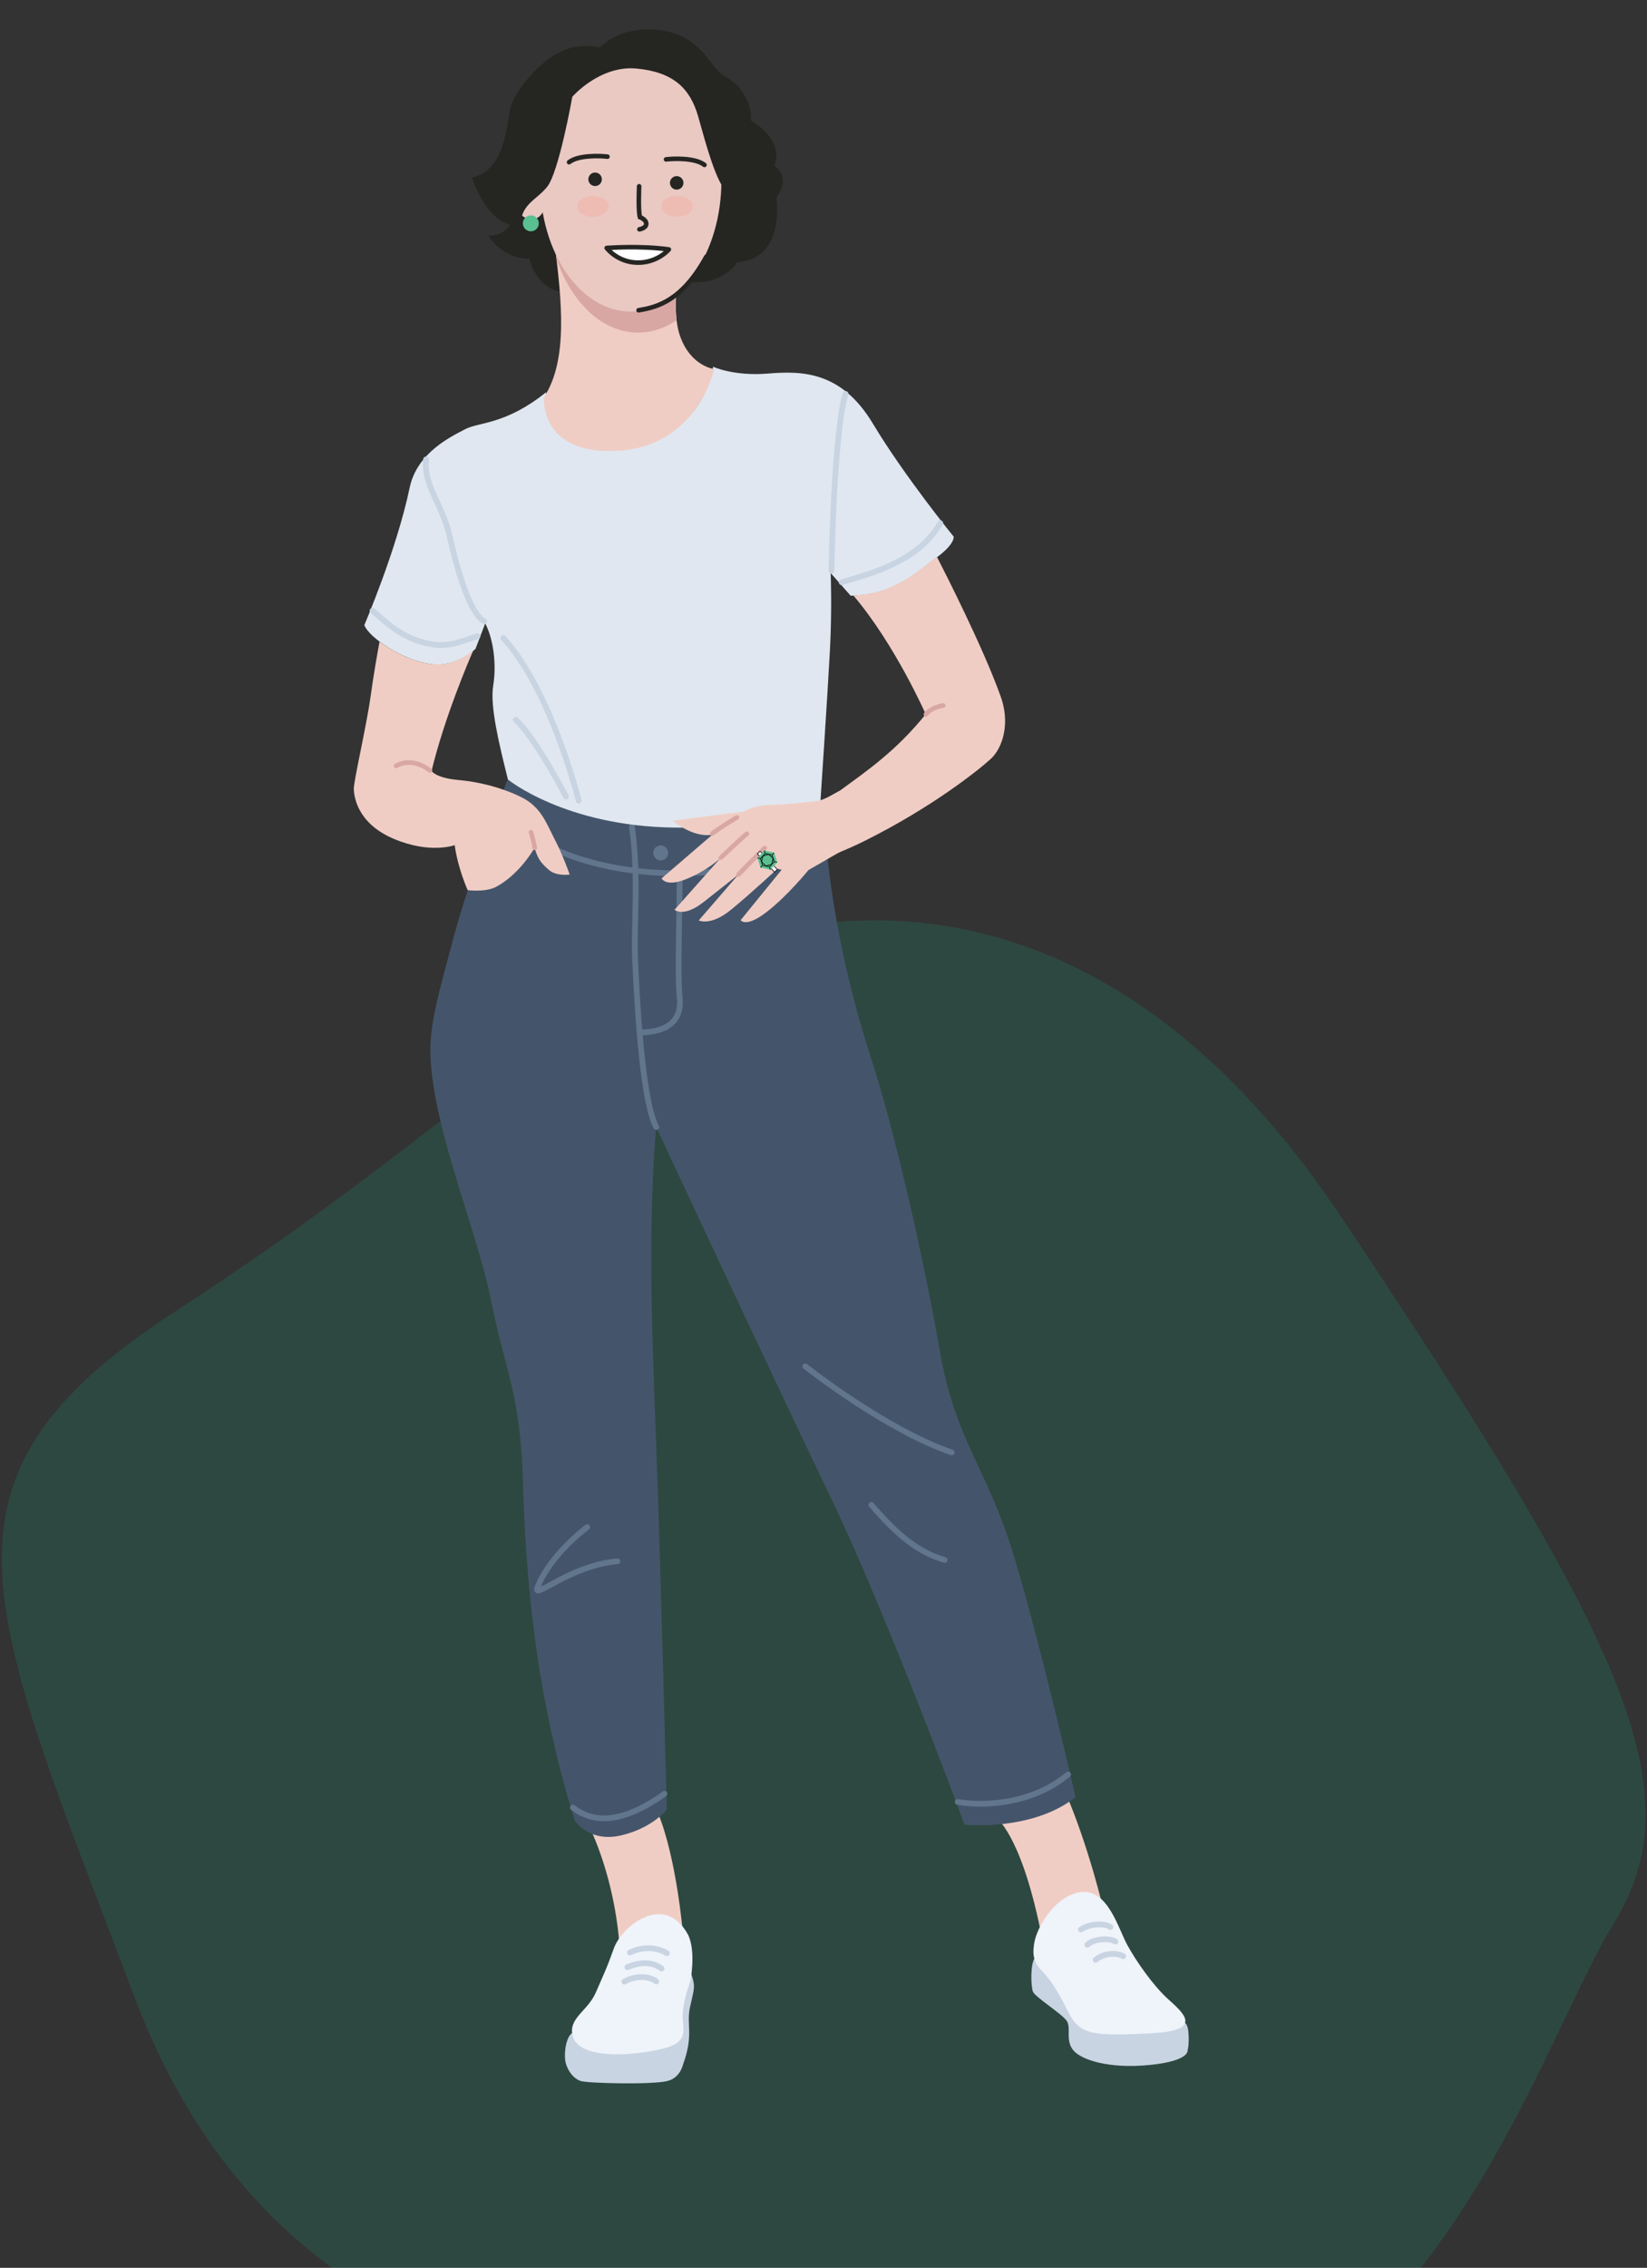 <svg width="675" height="929" viewBox="0 0 675 929" fill="none" xmlns="http://www.w3.org/2000/svg">
<rect x="0" y="0" width="675" height="929" fill="#333333" stroke="none"/>
<g clip-path="url(#clip0_9982_2676)">
<path fill-rule="evenodd" clip-rule="evenodd" d="M279.248 394.163C291.322 389.116 430.621 320.782 549.069 497.631C667.516 674.479 694.564 734.085 661.145 788.338C627.725 842.591 578.75 1017.54 425.178 1001.11C271.605 984.674 117.381 982.284 55.406 818.792C-6.569 655.299 -33.824 605.692 72.417 536.825C178.658 467.959 221.836 418.159 279.248 394.163Z" fill="#01E59E" fill-opacity="0.12"/>
<path d="M241.844 748.916C247.298 760.657 252.268 777.484 253.769 795.496L279.789 791.076C279.789 791.076 277.204 761.057 269.698 742.778L241.86 748.916H241.844Z" fill="#F0CDC4"/>
<path d="M407.918 744.28C407.918 744.28 418.159 750.701 426.349 790.393L452.552 783.572C452.552 783.572 446.414 756.554 436.039 732.806L407.935 744.263L407.918 744.28Z" fill="#F0CDC4"/>
<path d="M208.129 319.088C208.129 319.088 192.617 358.847 186.062 383.396C179.507 407.962 175.871 420.137 176.422 432.878C177.689 462.897 195.887 505.292 201.357 533.126C206.811 560.961 213.183 570.417 214.284 605.907C215.368 641.379 218.287 690.328 235.567 745.814C235.567 745.814 241.571 754.986 254.664 751.834C267.758 748.699 273.295 741.194 273.295 741.194C273.295 741.194 271.043 653.654 269.409 605.356C267.774 557.058 265.039 510.662 268.858 461.53C268.858 461.53 316.344 563.329 339.996 612.444C363.647 661.559 395.304 747.448 395.304 747.448C395.304 747.448 422.775 750.4 440.789 736.207C440.789 736.207 426.962 675.401 415.686 637.911C404.411 600.436 391.668 590.964 385.113 553.122C378.558 515.281 366.549 462.881 357.092 433.779C347.635 404.677 339.095 367.903 337.277 327.877C337.277 327.877 307.321 342.686 265.423 337.366C223.524 332.046 208.112 319.088 208.112 319.088H208.129Z" fill="#44556B"/>
<path d="M283.238 808.403L264.958 809.22L264.124 833.386L234.818 832.619C232.016 833.92 231.065 840.941 231.716 844.427C232.366 847.912 234.951 851.515 238.02 852.482C241.089 853.432 267.026 854.016 273.364 852.515C276.4 851.798 278.168 849.847 279.202 847.712C279.202 847.712 279.202 847.695 279.202 847.679C279.519 847.012 279.769 846.345 279.952 845.677C284.406 833.353 281.22 829.584 282.771 822.329C284.406 814.691 285.223 814.057 283.221 808.403H283.238Z" fill="#C8D4E2"/>
<path d="M251.579 798.132C254.765 789.193 272.228 774.85 281.969 792.495C285.421 799.583 282.886 811.874 282.886 811.874C282.886 811.874 280.618 817.428 279.884 823.799C279.15 830.169 283.253 835.89 273.146 838.808C263.055 841.727 237.936 844.629 234.75 834.255C232.665 826.7 240.838 823.982 244.207 816.16C247.576 808.339 248.393 807.071 251.579 798.149V798.132Z" fill="#EFF3FA"/>
<path d="M424.096 802.035C422.228 804.587 422.495 813.559 423.312 815.811C424.129 818.062 435.421 825.05 437.239 827.919C439.057 830.787 436.555 835.807 439.825 839.826C443.094 843.846 454.569 847.565 471.215 845.897C487.861 844.229 486.71 839.86 486.71 839.86C486.71 839.86 487.26 838.425 487.16 834.439C487.06 830.454 486.477 829.186 485.326 828.335L424.113 802.035H424.096Z" fill="#C8D4E2"/>
<path d="M423.898 795.845C424.932 789.391 432.654 776.083 443.362 775.065C454.07 774.048 458.29 789.908 461.96 796.663C465.629 803.417 472.534 813.24 478.472 818.693C484.41 824.147 494.368 831.869 471.383 832.953C448.399 834.037 442.595 833.903 437.808 824.214C433.038 814.524 430.119 810.488 426.483 806.819C424.081 804.401 423.681 801.232 423.681 801.232C423.681 801.232 423.264 799.664 423.881 795.845H423.898Z" fill="#EFF3FA"/>
<path d="M258.141 799.849C264.229 796.931 269.783 798.031 273.335 800.116" stroke="#C8D4E2" stroke-width="2.345" stroke-miterlimit="10" stroke-linecap="round"/>
<path d="M257.141 805.853C262.328 803.585 267.332 803.585 271.151 806.403" stroke="#C8D4E2" stroke-width="2.345" stroke-miterlimit="10" stroke-linecap="round"/>
<path d="M255.852 811.773C260.305 809.222 265.943 809.322 268.945 811.69" stroke="#C8D4E2" stroke-width="2.345" stroke-miterlimit="10" stroke-linecap="round"/>
<path d="M442.988 790.393C446.941 787.808 453.013 787.875 455.064 789.376" stroke="#C8D4E2" stroke-width="2.345" stroke-miterlimit="10" stroke-linecap="round"/>
<path d="M445.625 796.681C448.144 794.162 454.832 793.745 457.15 795.38" stroke="#C8D4E2" stroke-width="2.345" stroke-miterlimit="10" stroke-linecap="round"/>
<path d="M449 802.849C452.82 799.714 458.007 799.981 460.325 801.349" stroke="#C8D4E2" stroke-width="2.345" stroke-miterlimit="10" stroke-linecap="round"/>
<path d="M258.984 338.7C261.853 358.079 259.718 379.543 260.252 391.968C260.786 404.393 262.837 450.773 268.992 461.696" stroke="#61758C" stroke-width="2.345" stroke-linecap="round" stroke-linejoin="round"/>
<path d="M227.781 348.023C227.781 348.023 257.154 363.233 303.355 355.595" stroke="#61758C" stroke-width="2.345" stroke-linecap="round" stroke-linejoin="round"/>
<path d="M240.656 625.568C228.28 635.208 222.276 644.847 220.274 650.318C218.273 655.771 233.551 641.228 253.032 639.577" stroke="#61758C" stroke-width="2.345" stroke-linecap="round" stroke-linejoin="round"/>
<path d="M330.008 559.695C330.008 559.695 362.582 585.529 390.053 594.985" stroke="#61758C" stroke-width="2.345" stroke-linecap="round" stroke-linejoin="round"/>
<path d="M357.109 616.463C368.034 629.204 376.574 635.925 387.132 639.027" stroke="#61758C" stroke-width="2.345" stroke-linecap="round" stroke-linejoin="round"/>
<path d="M278.553 357.714C278.553 374.641 277.602 400.425 278.553 408.613C279.503 416.802 275 422.806 262.457 422.939" stroke="#61758C" stroke-width="2.345" stroke-linecap="round" stroke-linejoin="round"/>
<path d="M270.78 352.459C272.475 352.459 273.849 351.085 273.849 349.39C273.849 347.695 272.475 346.321 270.78 346.321C269.085 346.321 267.711 347.695 267.711 349.39C267.711 351.085 269.085 352.459 270.78 352.459Z" fill="#61758C"/>
<path d="M208.165 319.288C204.479 304.545 200.759 289.202 202.127 280.88C203.495 272.558 202.394 262.184 198.858 255.363L194.905 265.737C194.905 265.737 187.666 273.508 176.341 272.007C165.016 270.506 151.088 261.084 149.32 256.047C149.32 256.047 162.564 225.21 167.884 199.827C170.887 185.368 184.947 178.814 190.668 175.812C196.389 172.81 207.181 174.044 223.827 160.669C223.827 160.669 220.691 184.267 259.17 181.265C285.373 178.947 291.111 156.699 292.262 150.229C292.262 150.229 300.652 154.181 314.712 153.03C328.773 151.863 344.868 152.08 357.761 173.56C370.655 195.057 390.853 219.84 390.853 219.84C390.853 219.84 391.487 222.842 383.664 228.529C375.842 234.216 366.018 243.956 348.638 244.039L340.448 234.766C340.448 234.766 341.032 249.226 340.148 266.153C339.264 283.081 336.195 329.061 336.195 329.061C336.195 329.061 315.012 339.518 276.417 339.017C231.516 338.433 208.148 319.304 208.148 319.304L208.165 319.288Z" fill="#E0E7F0"/>
<path d="M409.883 284.666C402.944 265.387 387.666 235.268 384.013 228.163C383.863 228.28 383.73 228.38 383.58 228.48C375.94 234.034 366.366 243.406 349.754 243.94C366.884 264.12 379.393 292.571 379.393 292.571C367.117 307.765 355.28 315.766 344.367 323.775C283.548 358.36 314.603 364.376 354.778 344.266C382.281 330.498 401.159 315.369 406.063 310.867C410.967 306.364 414.253 295.99 409.883 284.666Z" fill="#F0CDC4"/>
<path d="M176.243 271.975C169.154 271.041 161.048 266.988 155.544 262.869C154.693 267.439 153.092 276.478 151.891 285.217C150.19 297.558 144.869 320.156 145.002 323.292C145.136 326.427 146.437 337.284 161.382 343.621C176.326 349.959 186.35 346.206 186.35 346.206C187.651 355.829 191.671 364.635 191.671 364.635C191.671 364.635 198.36 365.586 202.996 363.467C213.087 358.214 219.092 347.29 219.092 347.29C220.46 351.927 221.61 353.378 224.83 356.246C228.032 359.115 233.469 358.247 233.469 358.247C233.469 358.247 230.784 350.476 227.415 344.005C224.046 337.551 221.827 330.496 213.538 326.494C205.265 322.491 196.525 320.306 187.601 319.489C178.678 318.672 176.86 315.853 176.86 315.853C182.147 293.973 192.138 270.607 193.956 266.471C191.771 268.406 185.316 273.176 176.226 271.958L176.243 271.975Z" fill="#F0CDC4"/>
<path d="M234.785 740.459C241.057 745.229 252.048 749.298 272.314 734.822" stroke="#61758C" stroke-width="2.345" stroke-linecap="round" stroke-linejoin="round"/>
<path d="M392.504 738.143C404.013 740.144 423.544 738.76 437.738 726.886" stroke="#61758C" stroke-width="2.345" stroke-linecap="round" stroke-linejoin="round"/>
<path d="M219.189 347.339C218.639 344.27 217.621 340.918 217.621 340.918" stroke="#D8A7A4" stroke-width="1.876" stroke-miterlimit="10" stroke-linecap="round"/>
<path d="M176.24 315.62C168.368 309.666 162.363 313.752 162.363 313.752" stroke="#D8A7A4" stroke-width="1.876" stroke-miterlimit="10" stroke-linecap="round"/>
<path d="M379.492 292.622C381.861 289.62 386.564 289.003 386.564 289.003" stroke="#D8A7A4" stroke-width="1.876" stroke-miterlimit="10" stroke-linecap="round"/>
<path d="M260.536 27.085C260.536 27.085 251.113 17.395 236.935 19.029C222.758 20.664 210.332 38.542 209.098 44.413C207.863 50.283 207.046 70.196 193.402 72.664C193.402 72.664 198.456 89.308 209.098 92.043C209.098 92.043 205.962 97.097 200.091 96.413C200.091 96.413 205.278 105.969 217.02 105.969C217.02 105.969 219.472 118.244 230.264 119.478L260.553 27.101L260.536 27.085Z" fill="#252522"/>
<path d="M174.607 188.203C173.523 198.993 181.262 206.348 184.265 219.657C187.267 232.982 192.554 251.511 198.425 254.446" stroke="#C8D4E2" stroke-width="2.345" stroke-miterlimit="10" stroke-linecap="round"/>
<path d="M227.562 101.764C229.931 121.777 233.116 147.343 222.925 162.72C222.925 162.72 220.84 186.552 253.398 184.651C285.973 182.733 292.695 151.179 292.695 151.179C292.695 151.179 283.138 150.095 278.768 137.804C274.398 125.529 279.218 105.333 279.218 105.333L227.545 101.78L227.562 101.764Z" fill="#F0CDC4"/>
<path d="M346.519 161.353C341.599 177.88 340.781 233.816 340.781 233.816" stroke="#C8D4E2" stroke-width="2.345" stroke-miterlimit="10" stroke-linecap="round"/>
<path d="M245.48 19.711C256.222 9.155 274.052 10.706 282.692 16.793C291.332 22.88 291.699 28.434 298.07 31.886C304.442 35.338 308.528 43.894 307.711 49.347C307.711 49.347 321.538 56.802 317.352 67.909C317.352 67.909 324.54 72.179 318.169 80.918C318.169 80.918 322.172 106.117 302.073 107.385C302.073 107.385 296.336 118.208 278.872 115.123L245.48 19.695V19.711Z" fill="#252522"/>
<path d="M261.536 136.255C267.174 136.255 272.511 134.437 277.298 131.185C275.997 119.477 279.266 105.752 279.266 105.752L227.594 102.199C227.744 103.4 227.877 104.634 228.027 105.868C234.032 123.847 246.775 136.255 261.536 136.255Z" fill="#D8A7A4"/>
<path d="M258.487 127.631C279.02 127.631 295.665 103.588 295.665 73.93C295.665 44.271 279.02 20.229 258.487 20.229C237.954 20.229 221.309 44.271 221.309 73.93C221.309 103.588 237.954 127.631 258.487 127.631Z" fill="#EAC9C3"/>
<path d="M218.823 89.775C222.656 88.978 224.784 83.624 223.576 77.817C222.367 72.01 218.281 67.948 214.448 68.745C210.615 69.542 208.487 74.896 209.695 80.704C210.903 86.511 214.99 90.573 218.823 89.775Z" fill="#EAC9C3"/>
<path d="M214.002 96.13C211.367 84.205 219.456 82.571 224.277 76.484C229.097 70.397 234.551 39.643 234.551 39.643C234.551 39.643 245.826 26.635 260.938 28.086C276.049 29.537 282.871 36.274 286.14 47.732C289.409 59.189 293.229 74.382 298.516 79.669C298.516 79.669 296.598 49.65 293.062 39.727C289.509 29.804 274.315 19.53 260.588 18.163C246.844 16.795 229.748 31.255 225.928 40.093C222.108 48.933 207.914 67.478 208.465 78.302C209.015 89.125 214.019 96.13 214.019 96.13H214.002Z" fill="#252522"/>
<path d="M261.703 127.098C269.826 125.797 279.733 122.862 289.491 105.134" stroke="#252522" stroke-width="1.876" stroke-linecap="round" stroke-linejoin="round"/>
<path d="M277.335 77.681C278.864 77.681 280.104 76.442 280.104 74.913C280.104 73.384 278.864 72.144 277.335 72.144C275.806 72.144 274.566 73.384 274.566 74.913C274.566 76.442 275.806 77.681 277.335 77.681Z" fill="#252522"/>
<path d="M243.894 76.217C245.423 76.217 246.663 74.977 246.663 73.448C246.663 71.919 245.423 70.68 243.894 70.68C242.365 70.68 241.125 71.919 241.125 73.448C241.125 74.977 242.365 76.217 243.894 76.217Z" fill="#252522"/>
<path d="M261.94 76.314C261.94 76.314 261.49 85.987 262.257 88.956C262.257 88.956 264.859 89.873 264.859 91.691C264.859 93.509 262.057 93.942 262.057 93.942" stroke="#252522" stroke-width="1.876" stroke-miterlimit="10" stroke-linecap="round"/>
<path d="M248.648 101.581C248.648 101.581 262.426 100.513 274.118 102.181C274.118 102.181 269.498 107.701 261.258 107.584C253.018 107.468 248.648 101.597 248.648 101.597V101.581Z" fill="white" stroke="#252522" stroke-width="1.876" stroke-linecap="round" stroke-linejoin="round"/>
<path d="M272.969 65.292C275.888 64.925 284.894 64.558 288.714 67.56" stroke="#252522" stroke-width="1.876" stroke-miterlimit="10" stroke-linecap="round"/>
<path d="M248.964 64.175C246.045 63.808 237.038 63.441 233.219 66.443" stroke="#252522" stroke-width="1.876" stroke-miterlimit="10" stroke-linecap="round"/>
<path d="M277.519 88.806C281.103 88.806 284.008 86.895 284.008 84.537C284.008 82.179 281.103 80.268 277.519 80.268C273.936 80.268 271.031 82.179 271.031 84.537C271.031 86.895 273.936 88.806 277.519 88.806Z" fill="#EFBCB4"/>
<path d="M243.008 88.806C246.591 88.806 249.496 86.895 249.496 84.537C249.496 82.179 246.591 80.268 243.008 80.268C239.424 80.268 236.52 82.179 236.52 84.537C236.52 86.895 239.424 88.806 243.008 88.806Z" fill="#EFBCB4"/>
<path d="M217.554 94.76C219.36 94.76 220.823 93.297 220.823 91.491C220.823 89.686 219.36 88.223 217.554 88.223C215.749 88.223 214.285 89.686 214.285 91.491C214.285 93.297 215.749 94.76 217.554 94.76Z" fill="#5ABF91"/>
<path d="M152.656 250.178C157.66 254.264 164.132 261.368 175.657 263.686C183.43 265.254 187.616 263.253 195.722 260.618" stroke="#C8D4E2" stroke-width="2.345" stroke-miterlimit="10" stroke-linecap="round"/>
<path d="M344.949 238.518C356.825 235.016 376.423 229.996 385.346 214.303" stroke="#C8D4E2" stroke-width="2.345" stroke-miterlimit="10" stroke-linecap="round"/>
<path d="M206.297 261.353C226.129 283.183 237.17 327.962 237.17 327.962" stroke="#C8D4E2" stroke-width="2.345" stroke-linecap="round" stroke-linejoin="round"/>
<path d="M231.934 326.277C231.934 326.277 219.858 302.778 211.418 294.906" stroke="#C8D4E2" stroke-width="2.345" stroke-linecap="round" stroke-linejoin="round"/>
<path d="M343.938 332.149C338.277 325.765 332.635 329.398 313.441 329.833C307.16 330.628 305.183 332.417 305.183 332.417L275.724 336.186C275.724 336.186 283.778 343.274 291.923 341.952L271.164 359.811C271.164 359.811 272.787 363.659 281.701 359.929C290.615 356.198 295.438 351.317 295.438 351.317L276.462 372.692C276.462 372.692 280.122 376.002 288.385 369.492C296.649 362.983 302.644 358.24 302.644 358.24L286.367 377.053C286.367 377.053 291.257 379.548 299.726 372.572C308.195 365.596 318.598 355.885 318.598 355.885L320.355 356.284L303.555 376.929C303.555 376.929 305.536 380.282 314.185 373.601C322.834 366.92 331.329 356.422 331.329 356.422L347.542 347.07C347.542 347.07 348.26 339.831 343.938 332.149Z" fill="#F0CDC4"/>
<path d="M291.932 341.442C295.961 338.367 302.017 334.844 302.017 334.844" stroke="#D8A7A4" stroke-width="1.88" stroke-miterlimit="10" stroke-linecap="round"/>
<path d="M302.657 358.234C307.483 353.181 313.414 347.391 313.414 347.391" stroke="#D8A7A4" stroke-width="1.88" stroke-miterlimit="10" stroke-linecap="round"/>
<path d="M310.399 349.804C310.399 349.804 310.392 349.723 310.423 349.704L311.421 348.755C311.421 348.755 311.508 348.723 311.552 348.76L318.483 356.106L318.492 356.122C318.492 356.122 318.499 356.203 318.477 356.237L317.479 357.187C317.479 357.187 317.392 357.219 317.348 357.182L310.418 349.835L310.399 349.804Z" fill="white"/>
<path d="M318.393 356.167L317.448 357.063L310.571 349.77L311.516 348.874L318.393 356.167ZM318.649 356.097C318.649 356.097 318.62 356.05 318.601 356.019L311.671 348.673C311.589 348.574 311.442 348.578 311.352 348.675L310.354 349.625C310.286 349.688 310.262 349.788 310.294 349.875C310.313 349.906 310.322 349.921 310.341 349.952L317.272 357.299C317.354 357.398 317.5 357.394 317.59 357.296L318.588 356.347C318.656 356.284 318.681 356.184 318.649 356.097Z" fill="#010101"/>
<path d="M315.731 356.302L318.537 353.249L317.298 349.294L313.253 348.393L310.448 351.447L311.687 355.401L315.731 356.302Z" fill="#5ABF91"/>
<path d="M315.24 355.214L315.566 356.273L315.716 356.309L315.821 356.202L315.495 355.143L317.334 353.127L318.416 353.362L318.521 353.256L318.476 353.112L317.395 352.877L316.571 350.268L317.327 349.444L317.282 349.301L317.132 349.265L316.376 350.088L313.713 349.495L313.387 348.437L313.237 348.4L313.132 348.507L313.458 349.566L311.609 351.567L310.528 351.331L310.422 351.438L310.467 351.581L311.549 351.817L312.373 354.426L311.617 355.249L311.662 355.393L311.812 355.429L312.567 354.606L315.23 355.198L315.24 355.214ZM315.929 354.282L315.3 354.964L314.394 354.771L315.913 354.292L315.929 354.282ZM317.149 352.963L316.521 353.644L316.871 352.088L317.149 352.963ZM316.341 350.344L316.619 351.219L315.45 350.141L316.356 350.335L316.341 350.344ZM313.049 350.433L313.678 349.752L314.584 349.945L313.065 350.424L313.049 350.433ZM311.839 351.768L312.467 351.087L312.116 352.643L311.839 351.768ZM312.777 350.791L314.982 350.107L316.681 351.671L316.186 353.934L313.981 354.618L312.282 353.054L312.777 350.791ZM312.375 353.487L313.544 354.565L312.637 354.371L312.36 353.496L312.375 353.487Z" fill="#010101"/>
<path d="M295.457 351.311C295.457 351.311 303.435 343.74 306.109 341.555" stroke="#D8A7A4" stroke-width="1.88" stroke-miterlimit="10" stroke-linecap="round"/>
<path d="M343.059 324.554C337.44 327.566 336.766 328.176 330.258 328.691L333.972 332.64L350.207 328.301C349.697 326.047 347.553 322.144 343.059 324.554Z" fill="#F0CDC4"/>
</g>
<defs>
<clipPath id="clip0_9982_2676">
<rect width="675" height="929" fill="white"/>
</clipPath>
</defs>
</svg>
